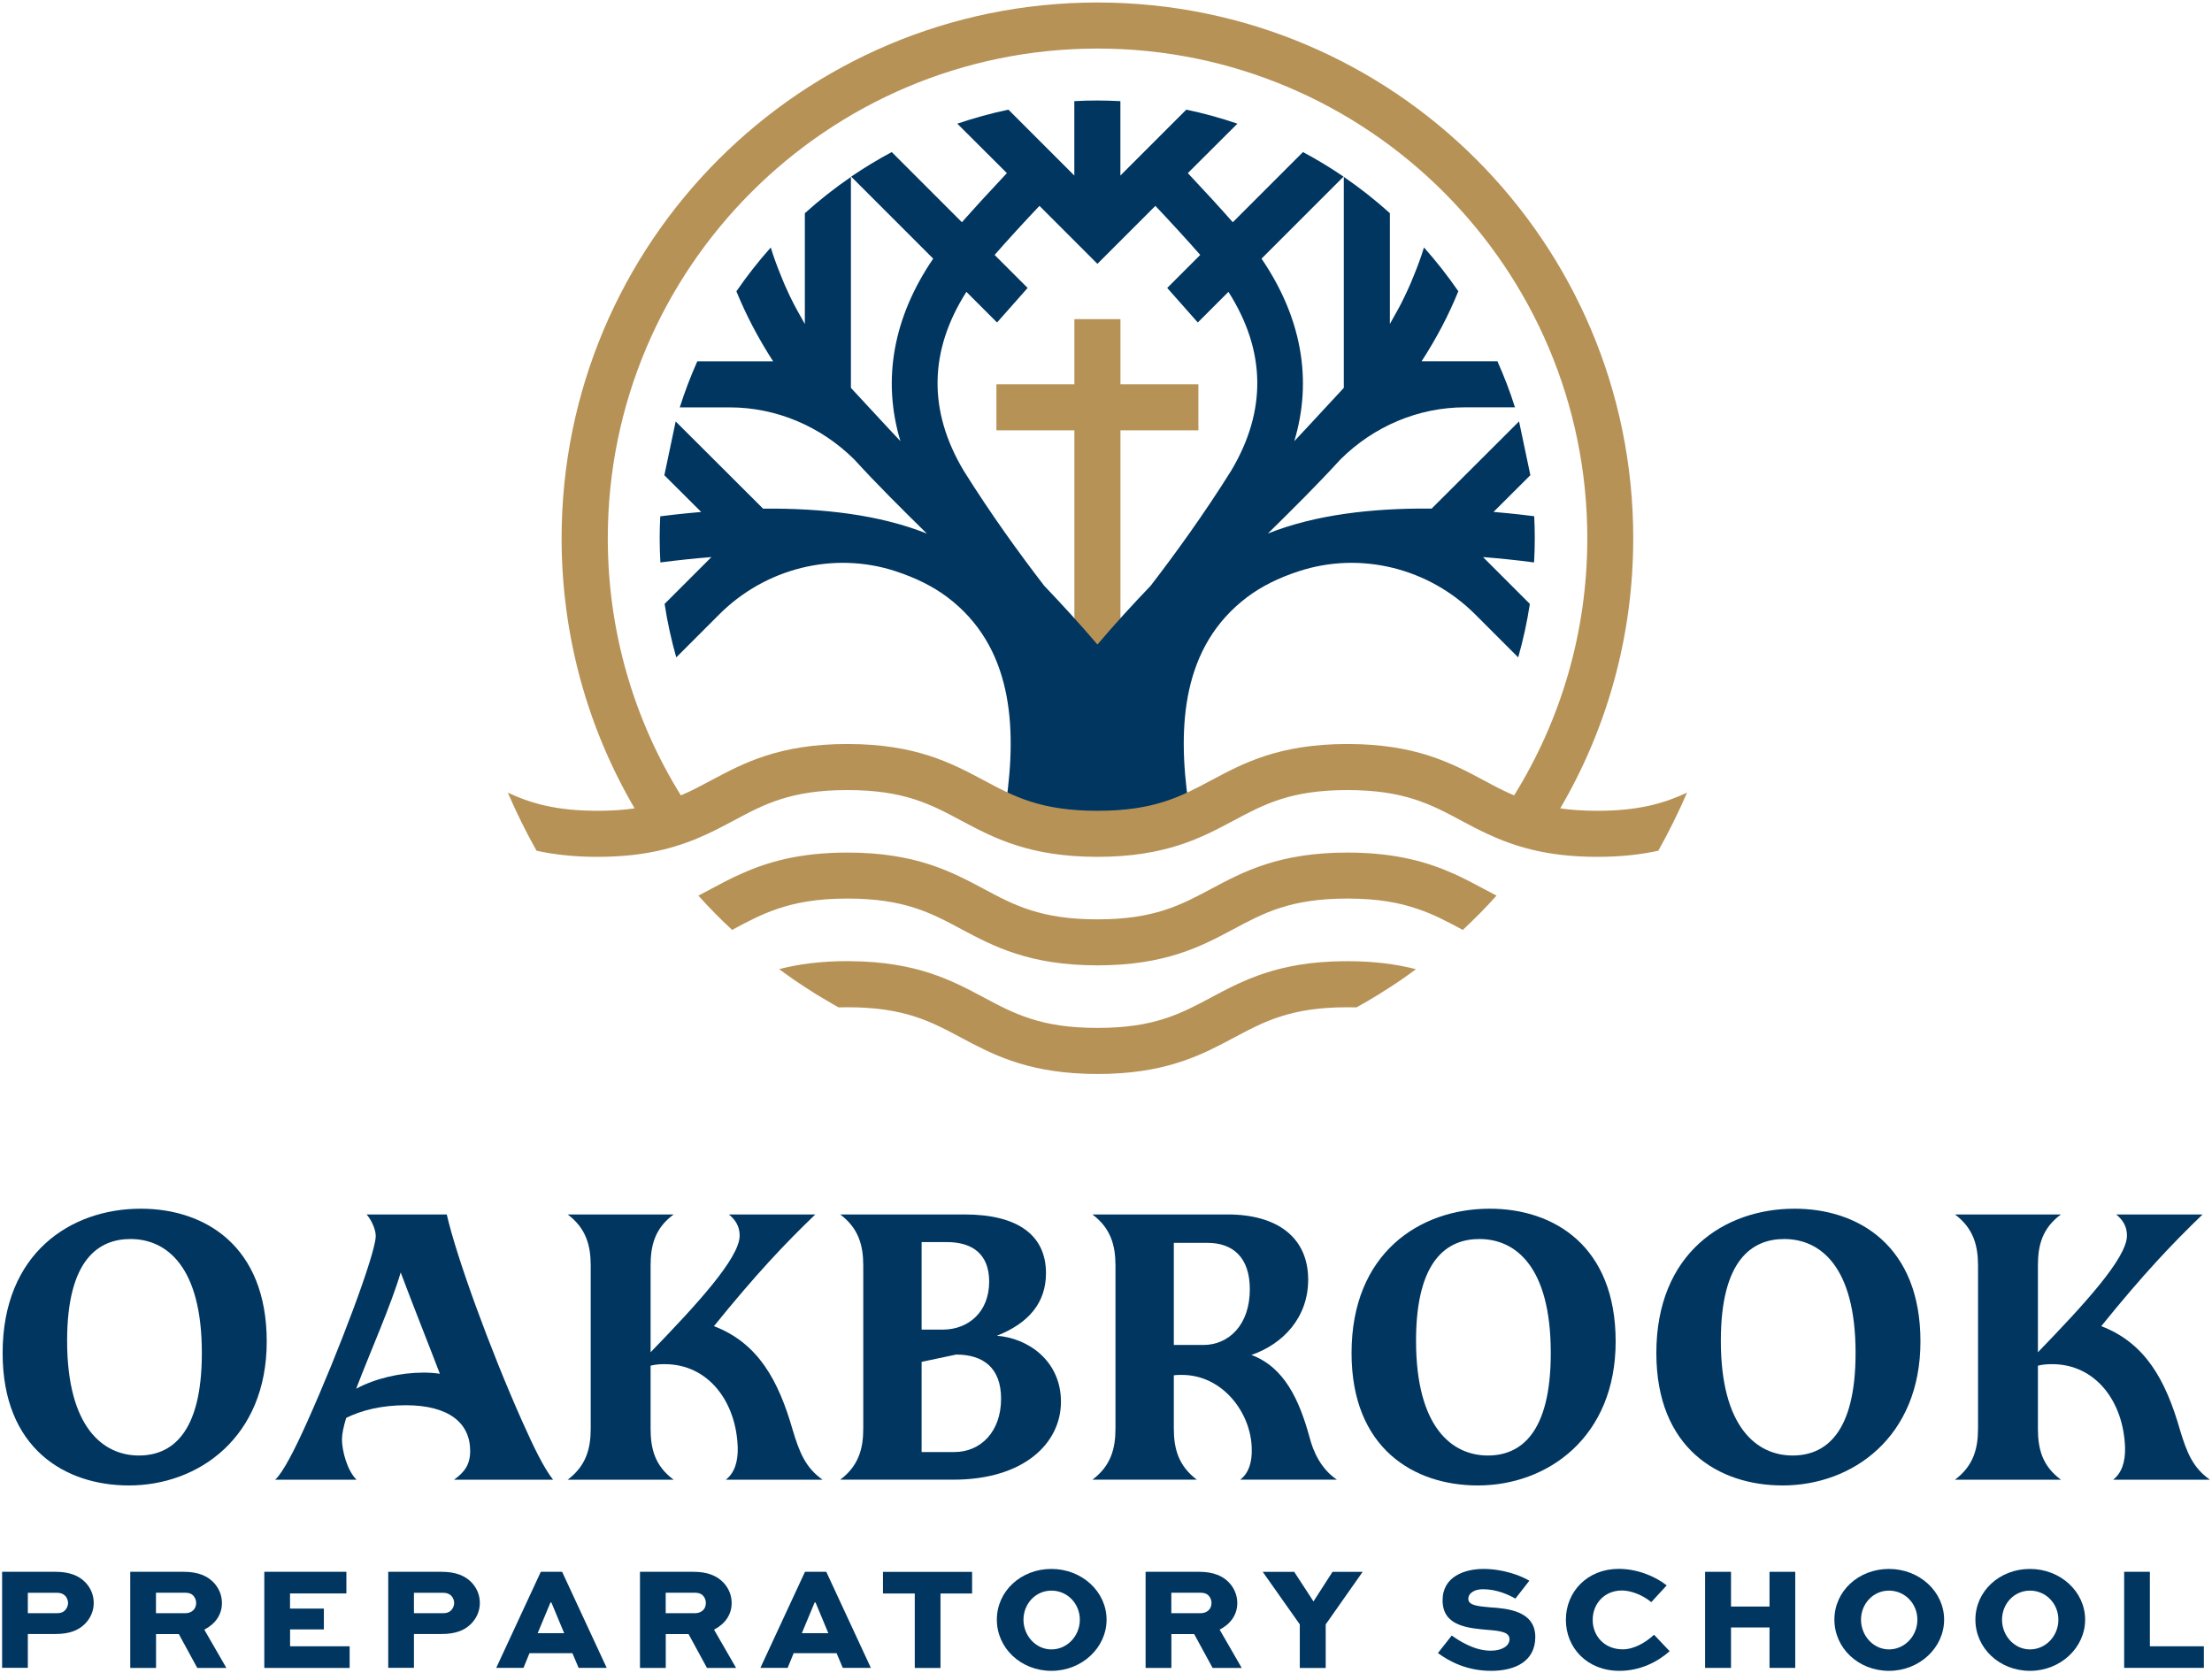 <?xml version="1.0" encoding="UTF-8"?> <svg xmlns="http://www.w3.org/2000/svg" id="Layer_1" data-name="Layer 1" viewBox="0 0 345.74 261.57"><defs><style> .cls-1 { fill: #b79257; } .cls-1, .cls-2 { stroke-width: 0px; } .cls-2 { fill: #003660; } </style></defs><path class="cls-1" d="m171.53,102.93c1.19-1.4,2.39-2.76,3.6-4.1v-31.56h12.18v-7.2h-12.18v-10.18h-7.2v10.18h-12.19v7.2h12.19v31.56c1.21,1.34,2.41,2.7,3.6,4.1Z"></path><path class="cls-2" d="m239.84,80.7c-.89-.12-3.26-.41-6.4-.68l5.76-5.74-1.77-8.41-13.66,13.63s-.07,0-.11,0c-9.12-.08-18.09.94-25.49,3.9,4.03-3.96,7.85-7.76,11.33-11.57.03-.03.05-.05.08-.08,5.18-5.12,12.12-8.08,19.41-8.08h7.8c-.77-2.47-1.7-4.86-2.74-7.2h-11.85c2.35-3.62,4.25-7.27,5.74-10.94-1.65-2.4-3.44-4.68-5.37-6.85-.44,1.46-.97,2.88-1.54,4.28-.17.45-.37.93-.6,1.46-.13.3-.27.61-.41.91-.31.67-.65,1.39-1.04,2.16-.15.29-.3.57-.46.86-.3.55-.61,1.12-.96,1.72-.11.19-.21.38-.32.57v-17.32c-2.27-2.04-4.67-3.94-7.2-5.67v32.98l-5.81,6.27c-.62.68-1.28,1.37-1.93,2.06,2.89-9.59,1.13-19.35-5.12-28.53l12.82-12.82c-2.04-1.39-4.15-2.67-6.34-3.84l-10.97,10.97c-1.76-2.01-4.81-5.33-6.62-7.24-.14-.14-.27-.29-.41-.44l7.75-7.73c-2.6-.88-5.26-1.63-7.99-2.19l-10.3,10.3v-11.63c-1.19-.06-2.39-.1-3.6-.1h0c-1.21,0-2.41.03-3.6.1v11.63l-10.3-10.3c-2.73.57-5.39,1.31-7.99,2.19l7.75,7.73c-.14.15-.28.29-.41.44-1.81,1.91-4.85,5.23-6.62,7.24l-10.97-10.97c-2.19,1.17-4.3,2.45-6.34,3.84l12.82,12.82c-6.25,9.18-8.01,18.94-5.12,28.53-.65-.69-1.31-1.38-1.93-2.06l-5.81-6.27V27.66c-2.53,1.73-4.93,3.62-7.2,5.67v17.32c-.11-.19-.21-.38-.32-.57-.34-.59-.66-1.16-.96-1.72-.15-.29-.31-.57-.46-.86-.4-.77-.74-1.49-1.04-2.16-.14-.3-.28-.6-.41-.91-.23-.53-.43-1.02-.6-1.46-.57-1.4-1.09-2.82-1.54-4.28-1.93,2.16-3.72,4.45-5.37,6.85,1.5,3.67,3.4,7.32,5.74,10.94h-11.85c-1.04,2.34-1.96,4.73-2.74,7.2h7.8c7.29,0,14.22,2.96,19.41,8.08.03.03.05.05.08.08,3.48,3.81,7.3,7.61,11.33,11.57-7.39-2.96-16.37-3.98-25.49-3.9-.04,0-.07,0-.11,0l-13.66-13.63-1.77,8.41,5.76,5.74c-3.14.27-5.51.56-6.4.68-.06,1.14-.09,2.28-.09,3.43,0,1.26.04,2.52.11,3.77.02,0,.04,0,.06,0,2.74-.35,5.38-.63,7.92-.83l-7.32,7.32c.43,2.85,1.05,5.63,1.82,8.36l6.72-6.72c7.21-7.21,17.87-9.92,27.56-6.75,3.17,1.04,5.87,2.39,8.07,4.04,10.21,7.69,10.92,20.17,9.2,32.18,3.59,1.69,7.58,2.92,14.17,2.92.03,0,.05,0,.08,0,.03,0,.05,0,.08,0,6.59,0,10.58-1.23,14.17-2.92-1.72-12.01-1.01-24.49,9.2-32.18,2.2-1.66,4.9-3.01,8.07-4.04,9.69-3.17,20.35-.46,27.56,6.75l6.72,6.72c.77-2.72,1.39-5.51,1.82-8.36l-7.32-7.32c2.55.2,5.18.47,7.92.83.02,0,.04,0,.06,0,.07-1.25.11-2.5.11-3.77,0-1.15-.03-2.3-.09-3.43Zm-47.4-7.13c-4.3,6.87-8.75,13-12.58,17.98-2.81,2.94-5.61,5.99-8.33,9.2-2.73-3.21-5.52-6.25-8.33-9.2-3.83-4.98-8.28-11.11-12.58-17.98-5.59-9.38-5.42-18.75.43-27.95l4.79,4.79,4.78-5.4-5.16-5.16c1.83-2.11,5.03-5.59,7.01-7.67l9.06,9.06,9.06-9.06c1.98,2.09,5.18,5.56,7.01,7.67l-5.16,5.16,4.78,5.4,4.79-4.79c5.85,9.2,6.02,18.57.43,27.95Z"></path><path class="cls-1" d="m227.22,136.58c-4.04-1.81-9.06-3.31-16.62-3.31-10.67,0-16.28,3-21.23,5.64-4.82,2.58-8.98,4.8-17.84,4.8s-13.03-2.22-17.84-4.8c-4.96-2.64-10.56-5.64-21.24-5.64-7.55,0-12.56,1.5-16.61,3.32-1.68.74-3.18,1.55-4.62,2.32-.7.37-1.38.74-2.06,1.09,1.67,1.87,3.43,3.65,5.27,5.36.06-.04.12-.07.19-.1,2.27-1.22,4.38-2.35,6.92-3.2,2.84-.97,6.22-1.6,10.91-1.6,8.87,0,13.03,2.22,17.84,4.8,4.96,2.64,10.57,5.64,21.24,5.64s16.28-3,21.23-5.64c4.82-2.58,8.98-4.8,17.84-4.8,4.69,0,8.06.62,10.91,1.6,2.54.84,4.66,1.98,6.94,3.2.07.02.13.06.19.1,1.84-1.72,3.6-3.49,5.27-5.36-.68-.35-1.37-.72-2.06-1.09-1.44-.77-2.94-1.57-4.62-2.33Zm-17.12,13.67s-.01,0-.01,0c-10.33.08-15.85,3.04-20.71,5.63-4.82,2.58-8.98,4.8-17.84,4.8s-13.03-2.22-17.84-4.8c-4.87-2.59-10.38-5.54-20.72-5.63,0,0,0-.01-.01,0-.17-.01-.34-.01-.5-.01-4.28,0-7.74.49-10.68,1.25.73.55,1.48,1.08,2.23,1.61.58.4,1.15.78,1.74,1.16.36.23.72.47,1.09.7.44.29.9.58,1.36.84.34.2.67.41,1.02.6.61.37,1.22.72,1.85,1.07.46-.01.91-.02,1.39-.02,8.88,0,13.03,2.22,17.84,4.8,4.63,2.46,9.83,5.24,19.19,5.59.18.01.36.01.54.02.49.01,1,.02,1.51.02s1.02-.01,1.51-.02c.18-.01.36-.01.54-.02,9.36-.35,14.56-3.13,19.18-5.59,4.82-2.58,8.98-4.8,17.84-4.8.48,0,.94.01,1.39.02h.01c.26-.14.52-.29.78-.44.43-.23.85-.48,1.27-.73.36-.22.71-.42,1.06-.64.32-.19.65-.38.96-.6.42-.26.84-.53,1.26-.8.59-.37,1.16-.77,1.73-1.15.76-.53,1.5-1.06,2.23-1.61-2.94-.76-6.4-1.25-10.69-1.25-.17,0-.34,0-.5.01Zm39.59-23.51c-2.2,0-4.12-.13-5.82-.38,7.26-12.4,11.41-26.82,11.41-42.22C255.28,37.88,217.78.39,171.53.39s-83.75,37.49-83.75,83.75c0,15.4,4.15,29.82,11.41,42.22-1.7.25-3.62.38-5.82.38-6.49,0-10.45-1.19-14-2.84,1.34,3.12,2.84,6.14,4.49,9.08,2.68.59,5.78.96,9.52.96,3.97,0,7.24-.41,10.03-1.07,2.78-.66,5.09-1.55,7.15-2.51,1.45-.67,2.77-1.38,4.06-2.06,4.81-2.58,8.96-4.8,17.83-4.8s13.03,2.22,17.84,4.8c4.96,2.64,10.57,5.64,21.24,5.64s16.28-3,21.23-5.64c4.82-2.58,8.98-4.8,17.84-4.8s13.03,2.22,17.84,4.8c1.28.68,2.6,1.39,4.06,2.06,2.06.96,4.37,1.85,7.15,2.51,2.8.66,6.06,1.07,10.03,1.07,3.73,0,6.83-.37,9.52-.96,1.64-2.94,3.14-5.96,4.49-9.08-3.55,1.66-7.51,2.84-14,2.84Zm-13.04-2.41c-1.67-.71-3.2-1.52-4.8-2.39-4.96-2.64-10.56-5.64-21.24-5.64s-16.28,3-21.23,5.64c-4.82,2.58-8.98,4.8-17.84,4.8s-13.03-2.22-17.84-4.8c-4.96-2.64-10.56-5.64-21.24-5.64s-16.27,3-21.23,5.64c-1.61.86-3.14,1.69-4.81,2.39-7.25-11.69-11.42-25.46-11.42-40.19,0-42.22,34.33-76.55,76.55-76.55s76.55,34.33,76.55,76.55c0,14.72-4.18,28.5-11.44,40.19Z"></path><g><path class="cls-2" d="m.41,211.5c0-15.6,10.62-22.56,21.6-22.56,10.02,0,19.68,5.82,19.68,20.76s-10.62,22.5-21.54,22.5c-9.96,0-19.74-5.76-19.74-20.7Zm21.3,16.02c5.04,0,9.84-3.36,9.84-16.02,0-13.62-5.58-17.82-11.16-17.82-4.86,0-9.9,3.06-9.9,15.9,0,13.56,5.64,17.94,11.22,17.94Z"></path><path class="cls-2" d="m48.05,222.18c4.8-10.68,10.68-26.22,10.68-28.98,0-1.14-.84-2.76-1.44-3.36h12.54c1.5,6.6,6.78,21.12,11.82,32.4,1.74,3.9,3.36,7.26,4.8,9.06h-15.48c1.68-1.2,2.52-2.4,2.52-4.5,0-4.38-3.36-7.14-10.08-7.14-3.84,0-7.02.84-9.3,1.98-.42,1.38-.66,2.52-.66,3.36,0,1.8.84,4.92,2.28,6.3h-12.72c1.2-1.08,3.06-4.68,5.04-9.12Zm18.18-7.62c.84,0,1.68.06,2.52.18-1.62-4.26-4.38-11.16-6.12-15.84-1.5,5.1-4.74,12.36-6.96,18.18,3-1.62,6.9-2.52,10.56-2.52Z"></path><path class="cls-2" d="m92.33,223.32v-25.5c0-3.12-.72-5.82-3.6-7.98h16.56c-2.94,2.16-3.6,4.86-3.6,7.98v13.56c7.08-7.32,13.92-14.7,13.92-18.24,0-1.44-.66-2.46-1.68-3.3h13.5c-4.74,4.56-9.24,9.3-15.84,17.46,6.9,2.64,10.08,8.46,12.3,16.2,1.08,3.6,2.04,5.94,4.68,7.8h-15.12c1.32-1.02,1.92-2.76,1.86-5.04-.24-7.2-4.62-13.02-11.4-13.02-.78,0-1.56.06-2.22.24v9.84c0,3.12.66,5.82,3.6,7.98h-16.56c2.88-2.16,3.6-4.86,3.6-7.98Z"></path><path class="cls-2" d="m134.93,223.32v-25.5c0-3.12-.72-5.82-3.6-7.98h19.44c8.4,0,12.72,3.3,12.72,9.18,0,4.56-2.64,7.8-7.68,9.78,4.86.36,10.02,3.9,10.02,10.32s-5.7,12.18-16.86,12.18h-17.64c2.88-2.16,3.6-4.86,3.6-7.98Zm12.42-15.48c4.02,0,7.26-2.76,7.26-7.5,0-4.32-2.64-6.18-6.6-6.18h-3.96v13.68h3.3Zm1.8,19.14c4.14,0,7.32-3.18,7.32-8.34,0-4.8-2.76-6.9-7.02-6.9l-5.4,1.14v14.1h5.1Z"></path><path class="cls-2" d="m174.35,223.32v-25.5c0-3.12-.72-5.82-3.6-7.98h21.12c7.86,0,12.6,3.66,12.6,10.2,0,5.94-3.96,10.08-8.88,11.76,5.16,1.92,7.5,7.02,9.12,12.96.54,2.1,1.74,4.86,4.26,6.54h-15.12c1.32-1.02,1.86-2.7,1.8-4.8-.06-5.58-4.5-11.58-10.92-11.58-.42,0-.84,0-1.26.06v8.34c0,3.12.72,5.82,3.6,7.98h-16.32c2.88-2.16,3.6-4.86,3.6-7.98Zm13.74-13.08c3.96,0,7.26-3.12,7.26-8.7,0-5.04-2.7-7.26-6.6-7.26h-5.28v15.96h4.62Z"></path><path class="cls-2" d="m211.25,211.5c0-15.6,10.62-22.56,21.6-22.56,10.02,0,19.68,5.82,19.68,20.76s-10.62,22.5-21.54,22.5c-9.96,0-19.74-5.76-19.74-20.7Zm21.3,16.02c5.04,0,9.84-3.36,9.84-16.02,0-13.62-5.58-17.82-11.16-17.82-4.86,0-9.9,3.06-9.9,15.9,0,13.56,5.64,17.94,11.22,17.94Z"></path><path class="cls-2" d="m258.89,211.5c0-15.6,10.62-22.56,21.6-22.56,10.02,0,19.68,5.82,19.68,20.76s-10.62,22.5-21.54,22.5c-9.96,0-19.74-5.76-19.74-20.7Zm21.3,16.02c5.04,0,9.84-3.36,9.84-16.02,0-13.62-5.58-17.82-11.16-17.82-4.86,0-9.9,3.06-9.9,15.9,0,13.56,5.64,17.94,11.22,17.94Z"></path><path class="cls-2" d="m309.17,223.32v-25.5c0-3.12-.72-5.82-3.6-7.98h16.56c-2.94,2.16-3.6,4.86-3.6,7.98v13.56c7.08-7.32,13.92-14.7,13.92-18.24,0-1.44-.66-2.46-1.68-3.3h13.5c-4.74,4.56-9.24,9.3-15.84,17.46,6.9,2.64,10.08,8.46,12.3,16.2,1.08,3.6,2.04,5.94,4.68,7.8h-15.12c1.32-1.02,1.92-2.76,1.86-5.04-.24-7.2-4.62-13.02-11.4-13.02-.78,0-1.56.06-2.22.24v9.84c0,3.12.66,5.82,3.6,7.98h-16.56c2.88-2.16,3.6-4.86,3.6-7.98Z"></path></g><g><path class="cls-2" d="m.33,260.72v-15.02h8.37c2.14,0,3.68.6,4.71,1.72.78.85,1.24,1.93,1.24,3.15,0,1.31-.55,2.48-1.47,3.36-.99.94-2.39,1.49-4.48,1.49h-4.35v5.29H.33Zm4.02-11.75v3.2h4.58c.51,0,.92-.14,1.2-.41.3-.3.51-.74.51-1.17s-.18-.88-.48-1.17c-.32-.32-.76-.44-1.22-.44h-4.58Z"></path><path class="cls-2" d="m20.36,260.72v-15.02h8.37c2.28,0,3.7.67,4.67,1.68.8.85,1.29,1.96,1.29,3.2,0,1.84-1.06,3.29-2.76,4.16l3.45,5.98h-4.55l-2.88-5.29h-3.56v5.29h-4.02Zm4.02-11.75v3.2h4.58c.94,0,1.7-.57,1.7-1.61,0-.41-.16-.83-.44-1.13-.37-.39-.85-.46-1.26-.46h-4.58Z"></path><path class="cls-2" d="m50.63,254.7h-5.29v2.64h9.31v3.38h-13.34v-15.02h12.83v3.38h-8.81v2.37h5.29v3.24Z"></path><path class="cls-2" d="m60.68,260.72v-15.02h8.37c2.14,0,3.68.6,4.71,1.72.78.85,1.24,1.93,1.24,3.15,0,1.31-.55,2.48-1.47,3.36-.99.94-2.39,1.49-4.48,1.49h-4.35v5.29h-4.02Zm4.02-11.75v3.2h4.58c.51,0,.92-.14,1.2-.41.3-.3.51-.74.51-1.17s-.18-.88-.48-1.17c-.32-.32-.76-.44-1.22-.44h-4.58Z"></path><path class="cls-2" d="m77.56,260.72l6.97-15.02h3.33l6.97,15.02h-4.39l-.97-2.3h-6.71l-.94,2.3h-4.25Zm6.48-5.43h4.14l-2-4.8h-.14l-2,4.8Z"></path><path class="cls-2" d="m100.03,260.72v-15.02h8.37c2.28,0,3.7.67,4.67,1.68.8.85,1.29,1.96,1.29,3.2,0,1.84-1.06,3.29-2.76,4.16l3.45,5.98h-4.55l-2.88-5.29h-3.56v5.29h-4.02Zm4.02-11.75v3.2h4.58c.94,0,1.7-.57,1.7-1.61,0-.41-.16-.83-.44-1.13-.37-.39-.85-.46-1.26-.46h-4.58Z"></path><path class="cls-2" d="m118.85,260.72l6.97-15.02h3.33l6.97,15.02h-4.39l-.97-2.3h-6.71l-.94,2.3h-4.25Zm6.48-5.43h4.14l-2-4.8h-.14l-2,4.8Z"></path><path class="cls-2" d="m138.01,245.71h13.93v3.38h-4.94v11.64h-4.02v-11.64h-4.97v-3.38Z"></path><path class="cls-2" d="m164.34,245.25c4.78,0,8.62,3.56,8.62,7.93s-3.84,8-8.62,8-8.53-3.56-8.53-8,3.75-7.93,8.53-7.93Zm0,12.58c2.48,0,4.44-2.12,4.44-4.64s-1.95-4.55-4.44-4.55-4.37,2.07-4.37,4.55,1.91,4.64,4.37,4.64Z"></path><path class="cls-2" d="m179.06,260.72v-15.02h8.37c2.28,0,3.7.67,4.67,1.68.8.85,1.29,1.96,1.29,3.2,0,1.84-1.06,3.29-2.76,4.16l3.45,5.98h-4.55l-2.88-5.29h-3.56v5.29h-4.02Zm4.02-11.75v3.2h4.58c.94,0,1.7-.57,1.7-1.61,0-.41-.16-.83-.44-1.13-.37-.39-.85-.46-1.26-.46h-4.58Z"></path><path class="cls-2" d="m212.98,245.71l-5.77,8.21v6.81h-4.05v-6.81l-5.79-8.21h4.92l3.01,4.62,2.97-4.62h4.71Z"></path><path class="cls-2" d="m236.86,249.89c-.99-.57-2.87-1.47-5.08-1.47-1.22,0-2.28.55-2.28,1.52,0,1.06,1.72,1.15,3.36,1.31,2.76.18,7.11.55,7.11,4.64,0,3.79-3.13,5.29-6.9,5.29s-6.51-1.45-8.32-2.78l2.16-2.74c1.04.73,3.43,2.37,6.09,2.37,1.86,0,2.94-.8,2.94-1.79,0-1.08-1.29-1.29-3.22-1.45-3.36-.28-7.24-.62-7.24-4.64,0-3.72,3.47-4.9,6.39-4.9,3.08,0,5.82,1.04,7.17,1.84l-2.18,2.8Z"></path><path class="cls-2" d="m260.96,258.12c-1.82,1.61-4.53,3.06-7.84,3.06-5.04,0-8.37-3.59-8.37-7.98s3.36-7.96,8.26-7.96c2.76,0,5.56,1.06,7.5,2.58l-2.41,2.62c-1.4-1.15-3.22-1.82-4.58-1.82-2.78,0-4.58,2.09-4.58,4.6s1.84,4.6,4.69,4.6c1.75,0,3.56-1.04,4.9-2.28l2.44,2.57Z"></path><path class="cls-2" d="m266.51,260.72v-15.02h4.05v5.43h6.02v-5.43h4.02v15.02h-4.02v-6.32h-6.02v6.32h-4.05Z"></path><path class="cls-2" d="m295.25,245.25c4.78,0,8.62,3.56,8.62,7.93s-3.84,8-8.62,8-8.53-3.56-8.53-8,3.75-7.93,8.53-7.93Zm0,12.58c2.48,0,4.44-2.12,4.44-4.64s-1.95-4.55-4.44-4.55-4.37,2.07-4.37,4.55,1.91,4.64,4.37,4.64Z"></path><path class="cls-2" d="m317.29,245.25c4.78,0,8.62,3.56,8.62,7.93s-3.84,8-8.62,8-8.53-3.56-8.53-8,3.75-7.93,8.53-7.93Zm0,12.58c2.48,0,4.44-2.12,4.44-4.64s-1.95-4.55-4.44-4.55-4.37,2.07-4.37,4.55,1.91,4.64,4.37,4.64Z"></path><path class="cls-2" d="m336.03,245.71v11.63h8.44v3.38h-12.46v-15.02h4.02Z"></path></g></svg> 